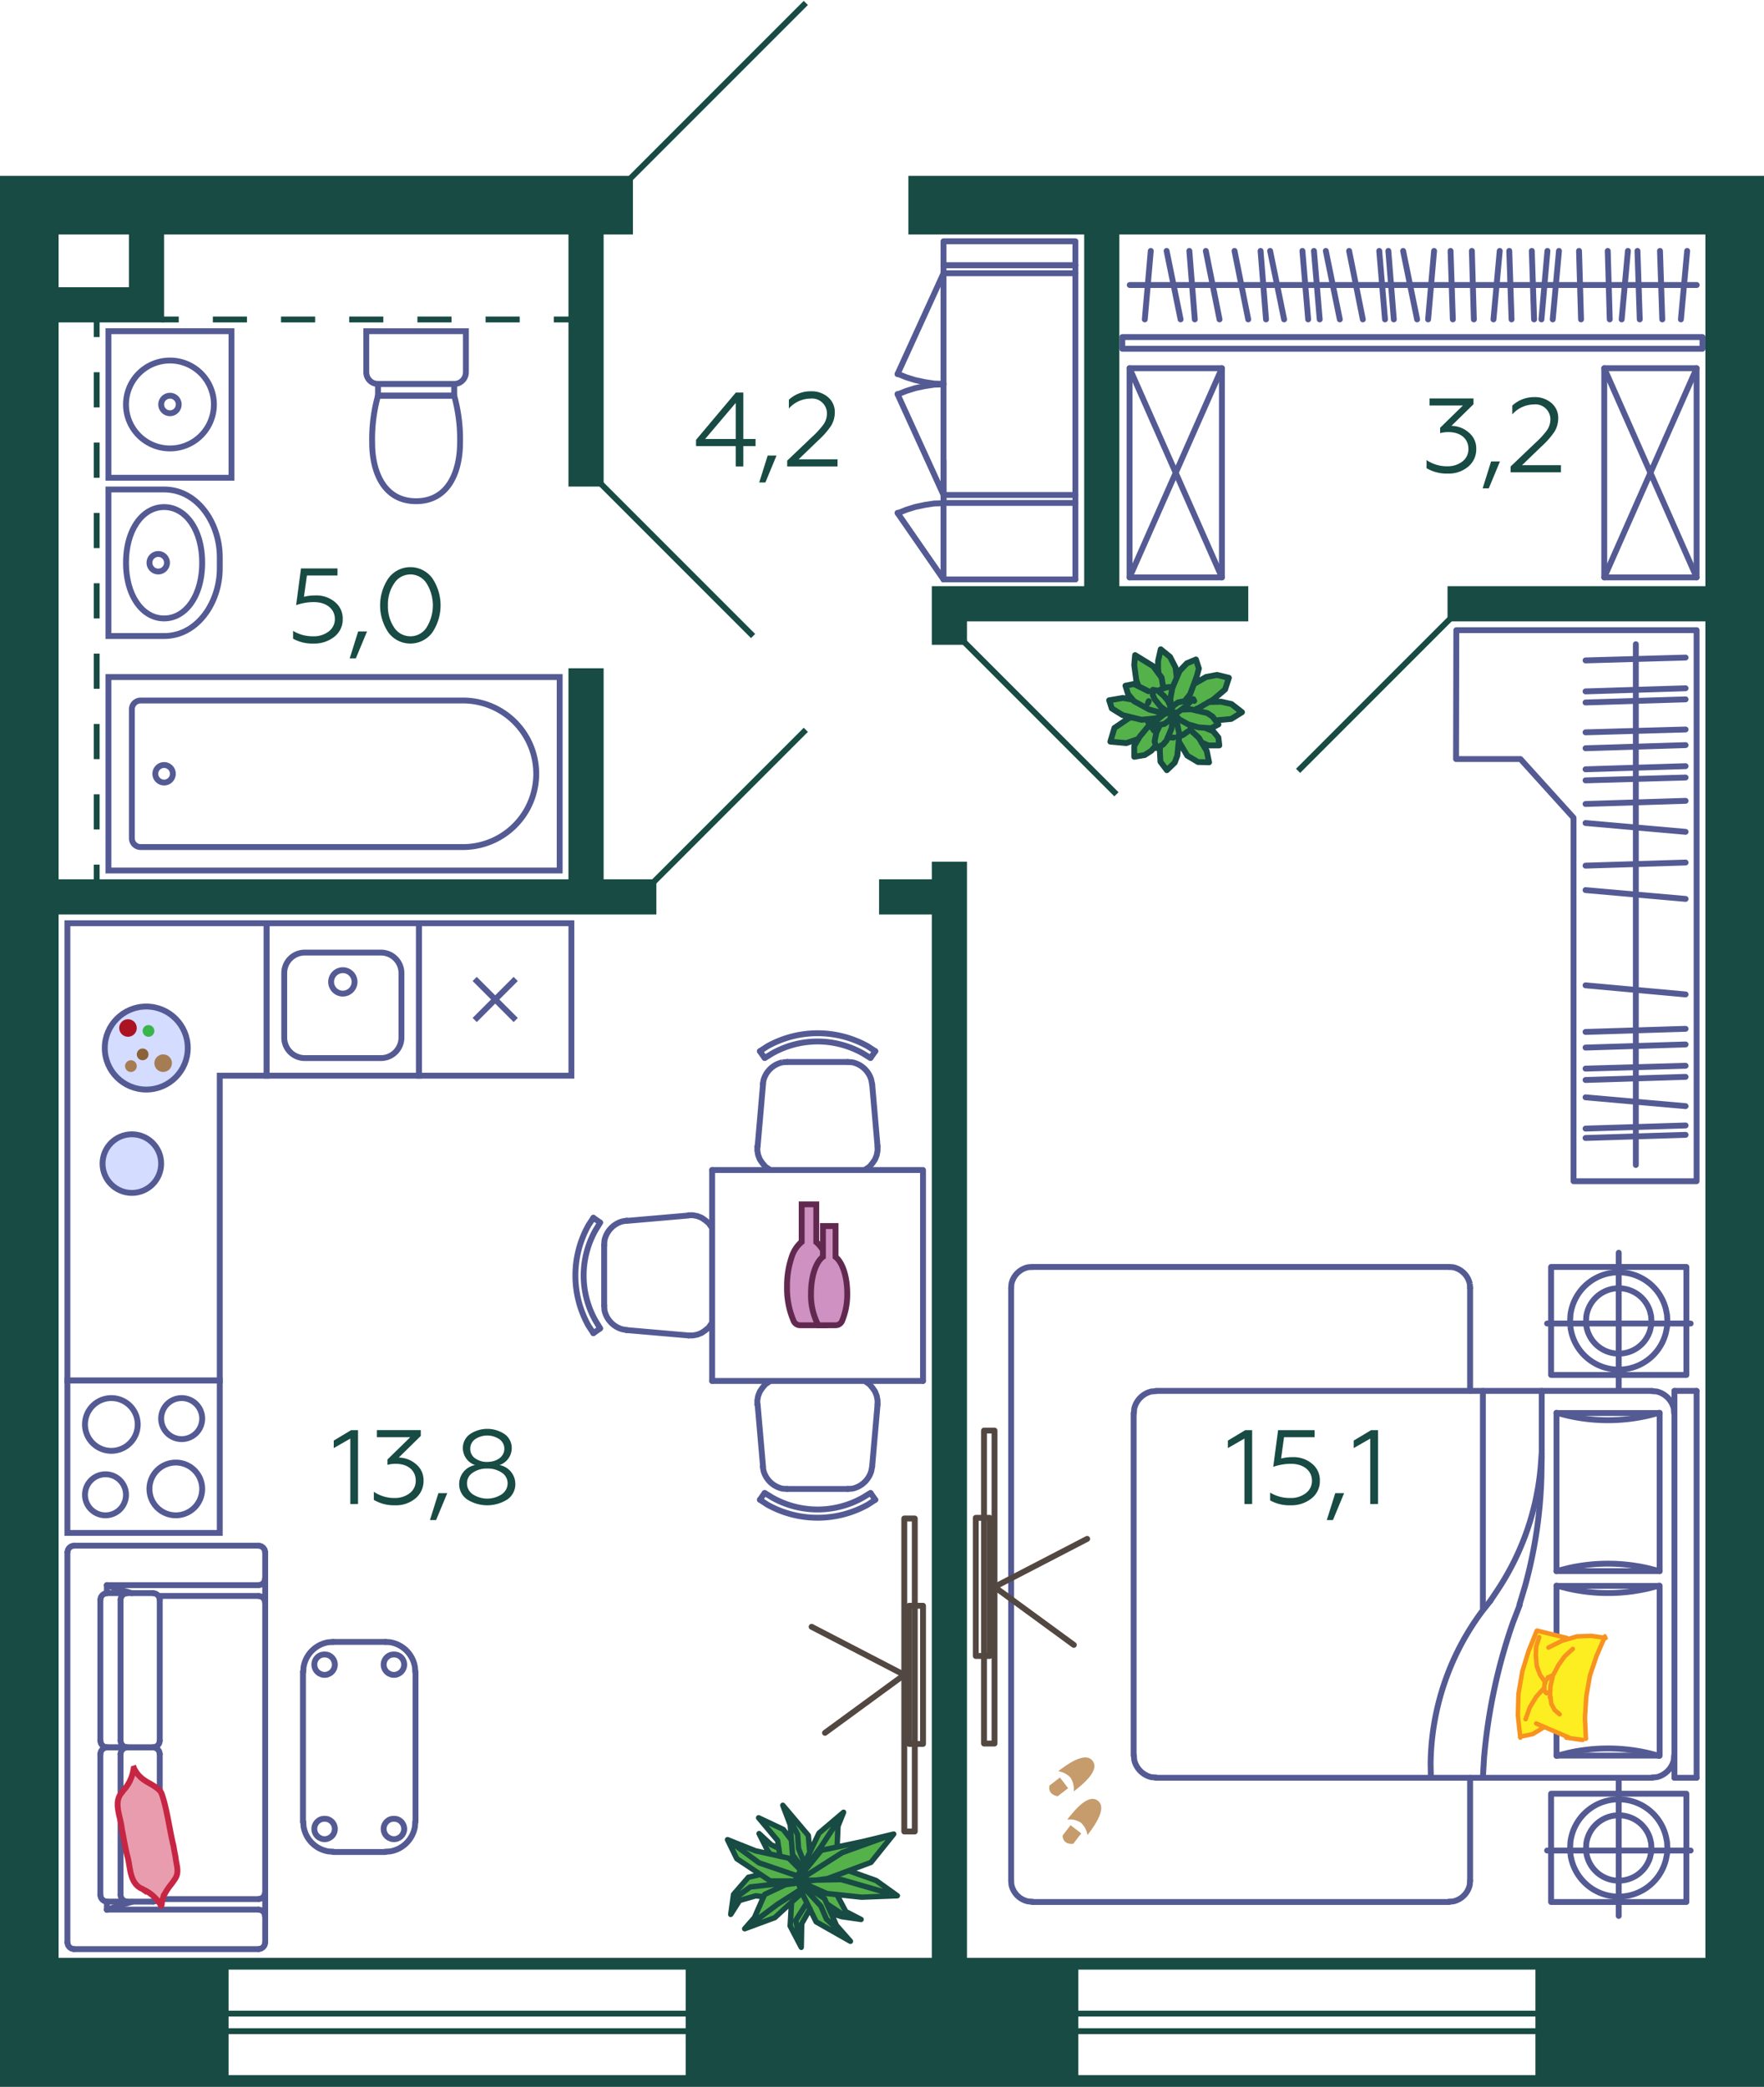 <svg xmlns="http://www.w3.org/2000/svg" width="301" height="356" viewBox="0 0 301 356">
  <title>6k_2fl_5</title>
  <g id="Слой_2" data-name="Слой 2">
    <g id="_6k_2fl_5" data-name="6k_2fl_5">
      <g id="m">
        <g>
          <path d="M102.412,208.566l-.776,1.261a15.745,15.745,0,0,0,0,15.518l.776,1.26" fill="none" stroke="#545a93" stroke-linecap="round" stroke-linejoin="bevel"/>
          <line x1="102.364" y1="208.518" x2="101.249" y2="207.742" fill="none" stroke="#545a93" stroke-linecap="round" stroke-linejoin="round"/>
          <path d="M106.922,208.227l-.776.145a4.3,4.3,0,0,0-3.006,3.249l-.049.776" fill="none" stroke="#545a93" stroke-linecap="round" stroke-linejoin="bevel"/>
          <line x1="103.091" y1="212.397" x2="103.091" y2="222.726" fill="none" stroke="#545a93" stroke-linecap="round" stroke-linejoin="round"/>
          <path d="M101.249,207.742,100.424,209a17.562,17.562,0,0,0,0,17.166l.825,1.261" fill="none" stroke="#545a93" stroke-linecap="round" stroke-linejoin="bevel"/>
          <line x1="102.364" y1="226.654" x2="101.249" y2="227.43" fill="none" stroke="#545a93" stroke-linecap="round" stroke-linejoin="round"/>
          <path d="M103.091,222.726l.049.776a4.3,4.3,0,0,0,3.006,3.249l.776.145" fill="none" stroke="#545a93" stroke-linecap="round" stroke-linejoin="bevel"/>
          <line x1="130.441" y1="254.731" x2="129.665" y2="255.846" fill="none" stroke="#545a93" stroke-linecap="round" stroke-linejoin="round"/>
          <path d="M130.15,250.173l.146.776a4.3,4.3,0,0,0,3.249,3.006l.776.049" fill="none" stroke="#545a93" stroke-linecap="round" stroke-linejoin="bevel"/>
          <line x1="148.577" y1="254.731" x2="149.353" y2="255.846" fill="none" stroke="#545a93" stroke-linecap="round" stroke-linejoin="round"/>
          <path d="M144.649,254l.776-.049a4.3,4.3,0,0,0,3.249-3.006l.146-.776" fill="none" stroke="#545a93" stroke-linecap="round" stroke-linejoin="bevel"/>
          <path d="M129.665,255.847l1.261.824a17.562,17.562,0,0,0,17.166,0l1.261-.824" fill="none" stroke="#545a93" stroke-linecap="round" stroke-linejoin="bevel"/>
          <path d="M130.49,254.683l1.26.776a15.745,15.745,0,0,0,15.518,0l1.261-.776" fill="none" stroke="#545a93" stroke-linecap="round" stroke-linejoin="bevel"/>
          <line x1="134.321" y1="254.004" x2="144.649" y2="254.004" fill="none" stroke="#545a93" stroke-linecap="round" stroke-linejoin="round"/>
          <polyline points="131.217 235.722 130.587 236.158 130.102 236.74 129.665 237.371 129.374 238.098 129.229 238.874 129.229 239.601" fill="none" stroke="#545a93" stroke-linecap="round" stroke-linejoin="bevel"/>
          <polyline points="149.741 239.602 149.741 238.874 149.596 238.098 149.305 237.371 148.868 236.74 148.383 236.159 147.753 235.722" fill="none" stroke="#545a93" stroke-linecap="round" stroke-linejoin="bevel"/>
          <line x1="157.5" y1="235.577" x2="121.518" y2="235.577" fill="none" stroke="#545a93" stroke-linecap="round" stroke-linejoin="round"/>
          <line x1="129.277" y1="239.602" x2="130.199" y2="250.173" fill="none" stroke="#545a93" stroke-linecap="round" stroke-linejoin="round"/>
          <line x1="148.82" y1="250.173" x2="149.741" y2="239.601" fill="none" stroke="#545a93" stroke-linecap="round" stroke-linejoin="round"/>
          <polyline points="121.373 209.294 120.937 208.663 120.355 208.178 119.724 207.742 118.997 207.451 118.221 207.305 117.494 207.305" fill="none" stroke="#545a93" stroke-linecap="round" stroke-linejoin="bevel"/>
          <polyline points="129.229 195.57 129.229 196.298 129.374 197.074 129.665 197.801 130.102 198.431 130.587 199.013 131.217 199.45" fill="none" stroke="#545a93" stroke-linecap="round" stroke-linejoin="bevel"/>
          <polyline points="147.753 199.45 148.383 199.013 148.868 198.431 149.305 197.801 149.596 197.074 149.741 196.298 149.741 195.57" fill="none" stroke="#545a93" stroke-linecap="round" stroke-linejoin="bevel"/>
          <polyline points="121.518 199.595 157.5 199.595 157.5 235.577" fill="none" stroke="#545a93" stroke-linecap="round" stroke-linejoin="round"/>
          <line x1="121.518" y1="235.577" x2="121.518" y2="199.595" fill="none" stroke="#545a93" stroke-linecap="round" stroke-linejoin="round"/>
          <polyline points="117.494 227.818 118.221 227.818 118.997 227.672 119.724 227.381 120.355 226.945 120.937 226.46 121.373 225.83" fill="none" stroke="#545a93" stroke-linecap="round" stroke-linejoin="bevel"/>
          <line x1="130.441" y1="180.441" x2="129.665" y2="179.325" fill="none" stroke="#545a93" stroke-linecap="round" stroke-linejoin="round"/>
          <path d="M134.321,181.168l-.776.048a4.3,4.3,0,0,0-3.249,3.007l-.146.776" fill="none" stroke="#545a93" stroke-linecap="round" stroke-linejoin="bevel"/>
          <line x1="148.577" y1="180.441" x2="149.353" y2="179.325" fill="none" stroke="#545a93" stroke-linecap="round" stroke-linejoin="round"/>
          <path d="M148.82,185l-.146-.776a4.3,4.3,0,0,0-3.249-3.007l-.776-.048" fill="none" stroke="#545a93" stroke-linecap="round" stroke-linejoin="bevel"/>
          <path d="M149.353,179.325l-1.261-.824a17.557,17.557,0,0,0-17.166,0l-1.261.824" fill="none" stroke="#545a93" stroke-linecap="round" stroke-linejoin="bevel"/>
          <path d="M148.529,180.489l-1.261-.776a15.745,15.745,0,0,0-15.518,0l-1.26.776" fill="none" stroke="#545a93" stroke-linecap="round" stroke-linejoin="bevel"/>
          <line x1="144.649" y1="181.168" x2="134.321" y2="181.168" fill="none" stroke="#545a93" stroke-linecap="round" stroke-linejoin="round"/>
          <line x1="149.741" y1="195.57" x2="148.82" y2="184.95" fill="none" stroke="#545a93" stroke-linecap="round" stroke-linejoin="round"/>
          <line x1="130.199" y1="184.95" x2="129.277" y2="195.57" fill="none" stroke="#545a93" stroke-linecap="round" stroke-linejoin="round"/>
          <line x1="117.494" y1="207.354" x2="106.874" y2="208.275" fill="none" stroke="#545a93" stroke-linecap="round" stroke-linejoin="round"/>
          <line x1="106.874" y1="226.896" x2="117.494" y2="227.818" fill="none" stroke="#545a93" stroke-linecap="round" stroke-linejoin="round"/>
        </g>
        <g>
          <path d="M259.289,273.691l.921-3.055a78.427,78.427,0,0,0,2.813-18.864l.048-3.2" fill="none" stroke="#545a93" stroke-linecap="round" stroke-linejoin="bevel"/>
          <path d="M259.338,273.739l-1.213,3.152a94.7,94.7,0,0,0-4.9,23.034l-.194,3.346" fill="none" stroke="#545a93" stroke-linecap="round" stroke-linejoin="bevel"/>
          <line x1="289.5" y1="303.271" x2="289.5" y2="237.273" fill="none" stroke="#545a93" stroke-linecap="round" stroke-linejoin="round"/>
          <line x1="281.935" y1="237.273" x2="197.218" y2="237.273" fill="none" stroke="#545a93" stroke-linecap="round" stroke-linejoin="round"/>
          <line x1="193.436" y1="241.055" x2="193.436" y2="299.489" fill="none" stroke="#545a93" stroke-linecap="round" stroke-linejoin="round"/>
          <line x1="197.219" y1="303.271" x2="281.935" y2="303.271" fill="none" stroke="#545a93" stroke-linecap="round" stroke-linejoin="round"/>
          <line x1="285.718" y1="303.271" x2="285.718" y2="237.273" fill="none" stroke="#545a93" stroke-linecap="round" stroke-linejoin="round"/>
          <rect x="265.593" y="270.539" width="17.603" height="28.95" fill="none" stroke="#545a93" stroke-linecap="round" stroke-linejoin="round"/>
          <line x1="283.196" y1="241.055" x2="283.196" y2="268.017" fill="none" stroke="#545a93" stroke-linecap="round" stroke-linejoin="round"/>
          <line x1="265.593" y1="241.055" x2="283.196" y2="241.055" fill="none" stroke="#545a93" stroke-linecap="round" stroke-linejoin="round"/>
          <line x1="265.593" y1="268.017" x2="265.593" y2="241.055" fill="none" stroke="#545a93" stroke-linecap="round" stroke-linejoin="round"/>
          <line x1="283.196" y1="268.017" x2="265.593" y2="268.017" fill="none" stroke="#545a93" stroke-linecap="round" stroke-linejoin="round"/>
          <line x1="253.034" y1="274.37" x2="253.034" y2="237.273" fill="none" stroke="#545a93" stroke-linecap="round" stroke-linejoin="round"/>
          <path d="M254.294,273.109l-1.454,1.842a44.429,44.429,0,0,0-8.729,25.992l.048,2.328" fill="none" stroke="#545a93" stroke-linecap="round" stroke-linejoin="bevel"/>
          <path d="M254.294,273.109l1.358-2.037a45.177,45.177,0,0,0,7.226-20.658l.193-2.473" fill="none" stroke="#545a93" stroke-linecap="round" stroke-linejoin="bevel"/>
          <line x1="263.071" y1="248.572" x2="263.071" y2="237.273" fill="none" stroke="#545a93" stroke-linecap="round" stroke-linejoin="round"/>
          <path d="M283.147,299.537l-1.891-.485a30.613,30.613,0,0,0-13.772,0l-1.891.485" fill="none" stroke="#545a93" stroke-linecap="round" stroke-linejoin="bevel"/>
          <path d="M265.593,270.49l1.891.485a30.585,30.585,0,0,0,13.772,0l1.891-.485" fill="none" stroke="#545a93" stroke-linecap="round" stroke-linejoin="bevel"/>
          <path d="M265.593,241.007l1.891.485a30.613,30.613,0,0,0,13.772,0l1.891-.485" fill="none" stroke="#545a93" stroke-linecap="round" stroke-linejoin="bevel"/>
          <path d="M283.147,268.017l-1.891-.485a30.613,30.613,0,0,0-13.772,0l-1.891.485" fill="none" stroke="#545a93" stroke-linecap="round" stroke-linejoin="bevel"/>
          <path d="M193.485,299.489l.048.727a3.945,3.945,0,0,0,2.958,2.958l.728.049" fill="none" stroke="#545a93" stroke-linecap="round" stroke-linejoin="bevel"/>
          <path d="M197.219,237.321l-.728.049a3.945,3.945,0,0,0-2.958,2.958l-.048.727" fill="none" stroke="#545a93" stroke-linecap="round" stroke-linejoin="bevel"/>
          <path d="M285.669,241.055l-.048-.727a3.947,3.947,0,0,0-2.959-2.958l-.727-.049" fill="none" stroke="#545a93" stroke-linecap="round" stroke-linejoin="bevel"/>
          <path d="M281.935,303.223l.727-.049a3.947,3.947,0,0,0,2.959-2.958l.048-.727" fill="none" stroke="#545a93" stroke-linecap="round" stroke-linejoin="bevel"/>
          <line x1="285.718" y1="237.273" x2="289.5" y2="237.273" fill="none" stroke="#545a93" stroke-linecap="round" stroke-linejoin="round"/>
          <line x1="285.718" y1="303.271" x2="289.5" y2="303.271" fill="none" stroke="#545a93" stroke-linecap="round" stroke-linejoin="round"/>
          <rect x="264.672" y="216.13" width="23.083" height="18.427" fill="none" stroke="#545a93" stroke-linecap="round" stroke-linejoin="round"/>
          <line x1="276.213" y1="236.933" x2="276.213" y2="213.705" fill="none" stroke="#545a93" stroke-linecap="round" stroke-linejoin="round"/>
          <path d="M284.505,225.344l-.048-1.019-.194-.97a8.3,8.3,0,0,0-16.294.97l-.048,1.019.048,1.018a8.3,8.3,0,0,0,16.294.97l.194-.97Z" fill="none" stroke="#545a93" stroke-linecap="round" stroke-linejoin="bevel"/>
          <path d="M281.79,225.344l-.049-.825-.194-.824a5.589,5.589,0,0,0-10.862.824l-.049.825.049.824a5.589,5.589,0,0,0,10.862.824l.194-.824Z" fill="none" stroke="#545a93" stroke-linecap="round" stroke-linejoin="bevel"/>
          <line x1="263.993" y1="225.78" x2="288.482" y2="225.78" fill="none" stroke="#545a93" stroke-linecap="round" stroke-linejoin="round"/>
          <rect x="264.672" y="305.987" width="23.083" height="18.476" fill="none" stroke="#545a93" stroke-linecap="round" stroke-linejoin="round"/>
          <line x1="276.213" y1="326.839" x2="276.213" y2="303.611" fill="none" stroke="#545a93" stroke-linecap="round" stroke-linejoin="round"/>
          <path d="M284.505,315.249l-.048-1.018-.194-.97a8.3,8.3,0,0,0-16.294.97l-.048,1.018.048,1.018a8.3,8.3,0,0,0,16.294.97l.194-.97Z" fill="none" stroke="#545a93" stroke-linecap="round" stroke-linejoin="bevel"/>
          <path d="M281.79,315.249l-.049-.825-.194-.824a5.589,5.589,0,0,0-10.862.824l-.049.825.049.824a5.589,5.589,0,0,0,10.862.825l.194-.825Z" fill="none" stroke="#545a93" stroke-linecap="round" stroke-linejoin="bevel"/>
          <line x1="263.993" y1="315.685" x2="288.482" y2="315.685" fill="none" stroke="#545a93" stroke-linecap="round" stroke-linejoin="round"/>
          <line x1="250.851" y1="303.271" x2="250.851" y2="320.825" fill="none" stroke="#545a93" stroke-linecap="round" stroke-linejoin="round"/>
          <path d="M247.263,324.414l.679-.049A3.688,3.688,0,0,0,250.8,321.5l.048-.679" fill="none" stroke="#545a93" stroke-linecap="round" stroke-linejoin="bevel"/>
          <line x1="247.263" y1="324.462" x2="176.124" y2="324.462" fill="none" stroke="#545a93" stroke-linecap="round" stroke-linejoin="round"/>
          <path d="M172.536,320.825l.048.679a3.688,3.688,0,0,0,2.861,2.861l.679.049" fill="none" stroke="#545a93" stroke-linecap="round" stroke-linejoin="bevel"/>
          <line x1="172.536" y1="320.825" x2="172.536" y2="219.718" fill="none" stroke="#545a93" stroke-linecap="round" stroke-linejoin="round"/>
          <path d="M176.124,216.13l-.679.048a3.69,3.69,0,0,0-2.861,2.862l-.048.678" fill="none" stroke="#545a93" stroke-linecap="round" stroke-linejoin="bevel"/>
          <line x1="176.124" y1="216.13" x2="247.263" y2="216.13" fill="none" stroke="#545a93" stroke-linecap="round" stroke-linejoin="round"/>
          <path d="M250.851,219.718l-.048-.679a3.69,3.69,0,0,0-2.861-2.861l-.679-.048" fill="none" stroke="#545a93" stroke-linecap="round" stroke-linejoin="bevel"/>
          <line x1="250.851" y1="219.718" x2="250.851" y2="237.273" fill="none" stroke="#545a93" stroke-linecap="round" stroke-linejoin="round"/>
        </g>
        <g>
          <rect x="273.74" y="62.815" width="15.76" height="35.685" fill="none" stroke="#545a93" stroke-linecap="round" stroke-linejoin="round"/>
          <line x1="289.5" y1="62.815" x2="273.74" y2="98.5" fill="none" stroke="#545a93" stroke-linecap="round" stroke-linejoin="round"/>
          <line x1="289.5" y1="98.5" x2="273.74" y2="62.815" fill="none" stroke="#545a93" stroke-linecap="round" stroke-linejoin="round"/>
        </g>
        <g>
          <rect x="192.74" y="62.815" width="15.76" height="35.685" fill="none" stroke="#545a93" stroke-linecap="round" stroke-linejoin="round"/>
          <line x1="208.5" y1="62.815" x2="192.74" y2="98.5" fill="none" stroke="#545a93" stroke-linecap="round" stroke-linejoin="round"/>
          <line x1="208.5" y1="98.5" x2="192.74" y2="62.815" fill="none" stroke="#545a93" stroke-linecap="round" stroke-linejoin="round"/>
        </g>
        <g>
          <line x1="160.999" y1="98.841" x2="153.144" y2="87.494" fill="none" stroke="#545a93" stroke-linecap="round" stroke-linejoin="round"/>
          <line x1="160.999" y1="78.571" x2="160.999" y2="98.841" fill="none" stroke="#545a93" stroke-linecap="round" stroke-linejoin="round"/>
          <line x1="183.5" y1="98.841" x2="160.999" y2="98.841" fill="none" stroke="#545a93" stroke-linecap="round" stroke-linejoin="round"/>
          <line x1="183.5" y1="98.841" x2="183.5" y2="45.257" fill="none" stroke="#545a93" stroke-linecap="round" stroke-linejoin="round"/>
          <line x1="160.999" y1="46.615" x2="153.144" y2="63.83" fill="none" stroke="#545a93" stroke-linecap="round" stroke-linejoin="round"/>
          <line x1="160.999" y1="45.257" x2="160.999" y2="85.797" fill="none" stroke="#545a93" stroke-linecap="round" stroke-linejoin="round"/>
          <line x1="160.999" y1="84.439" x2="153.144" y2="67.224" fill="none" stroke="#545a93" stroke-linecap="round" stroke-linejoin="round"/>
          <polyline points="160.999 85.845 159.399 85.894 157.799 86.136 156.199 86.476 154.647 86.961 153.192 87.542" fill="none" stroke="#545a93" stroke-linecap="round" stroke-linejoin="bevel"/>
          <line x1="183.5" y1="85.797" x2="160.999" y2="85.797" fill="none" stroke="#545a93" stroke-linecap="round" stroke-linejoin="round"/>
          <line x1="183.5" y1="84.439" x2="160.999" y2="84.439" fill="none" stroke="#545a93" stroke-linecap="round" stroke-linejoin="round"/>
          <polyline points="160.999 65.575 159.399 65.624 157.799 65.866 156.199 66.206 154.647 66.691 153.192 67.273" fill="none" stroke="#545a93" stroke-linecap="round" stroke-linejoin="bevel"/>
          <polyline points="153.192 63.781 154.647 64.363 156.199 64.848 157.799 65.187 159.399 65.43 160.999 65.478" fill="none" stroke="#545a93" stroke-linecap="round" stroke-linejoin="bevel"/>
          <line x1="183.5" y1="45.257" x2="160.999" y2="45.257" fill="none" stroke="#545a93" stroke-linecap="round" stroke-linejoin="round"/>
          <line x1="183.5" y1="46.615" x2="160.999" y2="46.615" fill="none" stroke="#545a93" stroke-linecap="round" stroke-linejoin="round"/>
          <rect x="160.999" y="41.159" width="22.501" height="4.098" fill="none" stroke="#545a93" stroke-linecap="round" stroke-linejoin="round"/>
        </g>
        <g>
          <rect x="191.5" y="57.5" width="99" height="2" fill="none" stroke="#545a93" stroke-linecap="round" stroke-linejoin="round"/>
          <line x1="192.771" y1="48.621" x2="289.521" y2="48.621" fill="none" stroke="#545a93" stroke-linecap="round" stroke-linejoin="round"/>
          <line x1="235.348" y1="42.802" x2="236.33" y2="54.488" fill="none" stroke="#545a93" stroke-linecap="round" stroke-linejoin="round"/>
          <line x1="236.9" y1="42.802" x2="237.833" y2="54.488" fill="none" stroke="#545a93" stroke-linecap="round" stroke-linejoin="round"/>
          <line x1="230.208" y1="42.802" x2="232.547" y2="54.488" fill="none" stroke="#545a93" stroke-linecap="round" stroke-linejoin="round"/>
          <line x1="239.421" y1="42.802" x2="241.809" y2="54.488" fill="none" stroke="#545a93" stroke-linecap="round" stroke-linejoin="round"/>
          <line x1="202.943" y1="42.802" x2="203.876" y2="54.488" fill="none" stroke="#545a93" stroke-linecap="round" stroke-linejoin="round"/>
          <line x1="215.096" y1="42.802" x2="216.03" y2="54.488" fill="none" stroke="#545a93" stroke-linecap="round" stroke-linejoin="round"/>
          <line x1="205.756" y1="42.802" x2="208.095" y2="54.488" fill="none" stroke="#545a93" stroke-linecap="round" stroke-linejoin="round"/>
          <line x1="210.653" y1="42.802" x2="212.993" y2="54.488" fill="none" stroke="#545a93" stroke-linecap="round" stroke-linejoin="round"/>
          <line x1="226.231" y1="42.802" x2="228.619" y2="54.488" fill="none" stroke="#545a93" stroke-linecap="round" stroke-linejoin="round"/>
          <line x1="216.727" y1="42.802" x2="219.115" y2="54.488" fill="none" stroke="#545a93" stroke-linecap="round" stroke-linejoin="round"/>
          <line x1="222.237" y1="42.802" x2="223.218" y2="54.488" fill="none" stroke="#545a93" stroke-linecap="round" stroke-linejoin="round"/>
          <line x1="224.206" y1="42.802" x2="225.188" y2="54.488" fill="none" stroke="#545a93" stroke-linecap="round" stroke-linejoin="round"/>
          <line x1="196.36" y1="42.802" x2="195.341" y2="54.488" fill="none" stroke="#545a93" stroke-linecap="round" stroke-linejoin="round"/>
          <line x1="199.064" y1="42.802" x2="201.451" y2="54.488" fill="none" stroke="#545a93" stroke-linecap="round" stroke-linejoin="round"/>
          <line x1="244.703" y1="42.802" x2="243.685" y2="54.488" fill="none" stroke="#545a93" stroke-linecap="round" stroke-linejoin="round"/>
          <line x1="255.905" y1="42.802" x2="254.838" y2="54.488" fill="none" stroke="#545a93" stroke-linecap="round" stroke-linejoin="round"/>
          <line x1="247.515" y1="42.802" x2="247.903" y2="54.488" fill="none" stroke="#545a93" stroke-linecap="round" stroke-linejoin="round"/>
          <line x1="251.152" y1="42.802" x2="251.492" y2="54.488" fill="none" stroke="#545a93" stroke-linecap="round" stroke-linejoin="round"/>
          <line x1="261.378" y1="42.802" x2="261.766" y2="54.488" fill="none" stroke="#545a93" stroke-linecap="round" stroke-linejoin="round"/>
          <line x1="257.535" y1="42.802" x2="257.923" y2="54.488" fill="none" stroke="#545a93" stroke-linecap="round" stroke-linejoin="round"/>
          <line x1="264.045" y1="42.802" x2="263.026" y2="54.488" fill="none" stroke="#545a93" stroke-linecap="round" stroke-linejoin="round"/>
          <line x1="266.015" y1="42.802" x2="264.948" y2="54.488" fill="none" stroke="#545a93" stroke-linecap="round" stroke-linejoin="round"/>
          <line x1="277.78" y1="42.802" x2="276.713" y2="54.488" fill="none" stroke="#545a93" stroke-linecap="round" stroke-linejoin="round"/>
          <line x1="269.439" y1="42.802" x2="269.779" y2="54.488" fill="none" stroke="#545a93" stroke-linecap="round" stroke-linejoin="round"/>
          <line x1="274.337" y1="42.802" x2="274.677" y2="54.488" fill="none" stroke="#545a93" stroke-linecap="round" stroke-linejoin="round"/>
          <line x1="283.253" y1="42.802" x2="283.641" y2="54.488" fill="none" stroke="#545a93" stroke-linecap="round" stroke-linejoin="round"/>
          <line x1="279.41" y1="42.802" x2="279.798" y2="54.488" fill="none" stroke="#545a93" stroke-linecap="round" stroke-linejoin="round"/>
          <line x1="287.89" y1="42.802" x2="286.823" y2="54.488" fill="none" stroke="#545a93" stroke-linecap="round" stroke-linejoin="round"/>
        </g>
        <g>
          <line x1="279.131" y1="109.897" x2="279.131" y2="198.735" fill="none" stroke="#545a93" stroke-linecap="round" stroke-linejoin="round"/>
          <line x1="287.618" y1="141.902" x2="270.548" y2="140.399" fill="none" stroke="#545a93" stroke-linecap="round" stroke-linejoin="round"/>
          <line x1="287.618" y1="153.347" x2="270.548" y2="151.843" fill="none" stroke="#545a93" stroke-linecap="round" stroke-linejoin="round"/>
          <line x1="287.618" y1="169.64" x2="270.548" y2="168.088" fill="none" stroke="#545a93" stroke-linecap="round" stroke-linejoin="round"/>
          <line x1="287.618" y1="136.617" x2="270.548" y2="137.15" fill="none" stroke="#545a93" stroke-linecap="round" stroke-linejoin="round"/>
          <line x1="287.618" y1="112.176" x2="270.548" y2="112.661" fill="none" stroke="#545a93" stroke-linecap="round" stroke-linejoin="round"/>
          <line x1="287.618" y1="178.175" x2="270.548" y2="178.708" fill="none" stroke="#545a93" stroke-linecap="round" stroke-linejoin="round"/>
          <line x1="287.618" y1="147.14" x2="270.548" y2="147.673" fill="none" stroke="#545a93" stroke-linecap="round" stroke-linejoin="round"/>
          <line x1="287.618" y1="117.414" x2="270.548" y2="117.947" fill="none" stroke="#545a93" stroke-linecap="round" stroke-linejoin="round"/>
          <line x1="287.618" y1="119.305" x2="270.548" y2="119.838" fill="none" stroke="#545a93" stroke-linecap="round" stroke-linejoin="round"/>
          <line x1="287.618" y1="175.508" x2="270.548" y2="176.041" fill="none" stroke="#545a93" stroke-linecap="round" stroke-linejoin="round"/>
          <line x1="287.618" y1="188.698" x2="270.548" y2="187.194" fill="none" stroke="#545a93" stroke-linecap="round" stroke-linejoin="round"/>
          <line x1="287.618" y1="181.812" x2="270.548" y2="182.297" fill="none" stroke="#545a93" stroke-linecap="round" stroke-linejoin="round"/>
          <line x1="287.618" y1="183.703" x2="270.548" y2="184.236" fill="none" stroke="#545a93" stroke-linecap="round" stroke-linejoin="round"/>
          <line x1="287.618" y1="191.995" x2="270.548" y2="192.528" fill="none" stroke="#545a93" stroke-linecap="round" stroke-linejoin="round"/>
          <line x1="287.618" y1="193.595" x2="270.548" y2="194.129" fill="none" stroke="#545a93" stroke-linecap="round" stroke-linejoin="round"/>
          <line x1="287.618" y1="127.112" x2="270.548" y2="127.645" fill="none" stroke="#545a93" stroke-linecap="round" stroke-linejoin="round"/>
          <line x1="287.618" y1="124.445" x2="270.548" y2="124.93" fill="none" stroke="#545a93" stroke-linecap="round" stroke-linejoin="round"/>
          <line x1="287.618" y1="130.7" x2="270.548" y2="131.234" fill="none" stroke="#545a93" stroke-linecap="round" stroke-linejoin="round"/>
          <line x1="287.618" y1="132.64" x2="270.548" y2="133.125" fill="none" stroke="#545a93" stroke-linecap="round" stroke-linejoin="round"/>
          <polygon points="248.5 107.5 248.453 129.488 259.443 129.488 268.5 139.5 268.5 201.5 289.5 201.5 289.5 107.5 248.5 107.5" fill="none" stroke="#545a93" stroke-linecap="round" stroke-linejoin="round"/>
        </g>
        <polygon points="11.5 157.5 11.5 235.5 37.5 235.5 37.5 183.5 45.5 183.5 45.5 157.5 11.5 157.5" fill="none" stroke="#545a93" stroke-linecap="round" stroke-miterlimit="10"/>
        <g>
          <polyline points="140.77 295.605 154.3 285.713 138.491 277.518" fill="none" stroke="#534741" stroke-linecap="round" stroke-linejoin="round"/>
          <rect x="155.124" y="273.929" width="2.376" height="23.567" fill="none" stroke="#534741" stroke-linecap="round" stroke-linejoin="round"/>
          <rect x="154.3" y="259.042" width="1.794" height="53.39" fill="none" stroke="#534741" stroke-linecap="round" stroke-linejoin="round"/>
        </g>
        <g>
          <polyline points="183.23 280.605 169.7 270.713 185.509 262.518" fill="none" stroke="#534741" stroke-linecap="round" stroke-linejoin="round"/>
          <rect x="166.5" y="258.929" width="2.376" height="23.567" fill="none" stroke="#534741" stroke-linecap="round" stroke-linejoin="round"/>
          <rect x="167.906" y="244.042" width="1.794" height="53.39" fill="none" stroke="#534741" stroke-linecap="round" stroke-linejoin="round"/>
        </g>
        <g>
          <line x1="44.135" y1="272.258" x2="27.066" y2="272.258" fill="none" stroke="#545a93" stroke-linecap="round" stroke-linejoin="round"/>
          <line x1="18.24" y1="270.415" x2="44.135" y2="270.415" fill="none" stroke="#545a93" stroke-linecap="round" stroke-linejoin="round"/>
          <line x1="12.615" y1="263.675" x2="44.135" y2="263.675" fill="none" stroke="#545a93" stroke-linecap="round" stroke-linejoin="round"/>
          <line x1="18.24" y1="325.76" x2="44.135" y2="325.76" fill="none" stroke="#545a93" stroke-linecap="round" stroke-linejoin="round"/>
          <line x1="12.615" y1="332.5" x2="44.135" y2="332.5" fill="none" stroke="#545a93" stroke-linecap="round" stroke-linejoin="round"/>
          <line x1="44.135" y1="323.965" x2="27.066" y2="323.965" fill="none" stroke="#545a93" stroke-linecap="round" stroke-linejoin="round"/>
          <line x1="45.251" y1="326.875" x2="45.251" y2="269.3" fill="none" stroke="#545a93" stroke-linecap="round" stroke-linejoin="round"/>
          <polyline points="45.251 326.875 45.154 326.438 44.911 326.099 44.572 325.857 44.136 325.76" fill="none" stroke="#545a93" stroke-linecap="round" stroke-linejoin="bevel"/>
          <polyline points="44.136 332.5 44.572 332.403 44.911 332.161 45.154 331.821 45.251 331.385" fill="none" stroke="#545a93" stroke-linecap="round" stroke-linejoin="bevel"/>
          <line x1="45.251" y1="331.385" x2="45.251" y2="326.875" fill="none" stroke="#545a93" stroke-linecap="round" stroke-linejoin="round"/>
          <polyline points="44.136 323.965 44.572 323.868 44.911 323.626 45.154 323.286 45.251 322.85" fill="none" stroke="#545a93" stroke-linecap="round" stroke-linejoin="bevel"/>
          <polyline points="45.251 264.79 45.154 264.354 44.911 264.014 44.572 263.772 44.136 263.675" fill="none" stroke="#545a93" stroke-linecap="round" stroke-linejoin="bevel"/>
          <polyline points="45.251 273.373 45.154 272.937 44.911 272.597 44.572 272.355 44.136 272.258" fill="none" stroke="#545a93" stroke-linecap="round" stroke-linejoin="bevel"/>
          <polyline points="44.136 270.415 44.572 270.318 44.911 270.076 45.154 269.736 45.251 269.3" fill="none" stroke="#545a93" stroke-linecap="round" stroke-linejoin="bevel"/>
          <line x1="45.251" y1="269.3" x2="45.251" y2="264.79" fill="none" stroke="#545a93" stroke-linecap="round" stroke-linejoin="round"/>
          <line x1="11.5" y1="331.385" x2="11.5" y2="264.79" fill="none" stroke="#545a93" stroke-linecap="round" stroke-linejoin="round"/>
          <polyline points="11.5 331.385 11.597 331.821 11.839 332.161 12.179 332.403 12.615 332.5" fill="none" stroke="#545a93" stroke-linecap="round" stroke-linejoin="bevel"/>
          <line x1="18.24" y1="325.76" x2="18.24" y2="324.402" fill="none" stroke="#545a93" stroke-linecap="round" stroke-linejoin="round"/>
          <polyline points="22.508 324.45 20.374 325.032 18.24 325.808" fill="none" stroke="#545a93" stroke-linecap="round" stroke-linejoin="bevel"/>
          <polyline points="12.615 263.675 12.179 263.772 11.839 264.014 11.597 264.354 11.5 264.79" fill="none" stroke="#545a93" stroke-linecap="round" stroke-linejoin="bevel"/>
          <line x1="18.24" y1="271.773" x2="18.24" y2="270.415" fill="none" stroke="#545a93" stroke-linecap="round" stroke-linejoin="round"/>
          <polyline points="18.24 270.415 20.374 271.191 22.508 271.773" fill="none" stroke="#545a93" stroke-linecap="round" stroke-linejoin="bevel"/>
          <polyline points="26.145 324.402 26.581 324.305 26.921 324.062 27.163 323.723 27.26 323.286" fill="none" stroke="#545a93" stroke-linecap="round" stroke-linejoin="bevel"/>
          <line x1="26.145" y1="324.402" x2="18.24" y2="324.402" fill="none" stroke="#545a93" stroke-linecap="round" stroke-linejoin="round"/>
          <polyline points="17.125 323.286 17.222 323.723 17.464 324.062 17.804 324.305 18.24 324.402" fill="none" stroke="#545a93" stroke-linecap="round" stroke-linejoin="bevel"/>
          <line x1="17.125" y1="323.286" x2="17.125" y2="299.203" fill="none" stroke="#545a93" stroke-linecap="round" stroke-linejoin="round"/>
          <polyline points="18.24 298.087 17.804 298.184 17.464 298.427 17.222 298.766 17.125 299.203" fill="none" stroke="#545a93" stroke-linecap="round" stroke-linejoin="bevel"/>
          <line x1="18.24" y1="298.087" x2="26.145" y2="298.087" fill="none" stroke="#545a93" stroke-linecap="round" stroke-linejoin="round"/>
          <polyline points="27.26 299.203 27.163 298.766 26.921 298.427 26.581 298.184 26.145 298.087" fill="none" stroke="#545a93" stroke-linecap="round" stroke-linejoin="bevel"/>
          <line x1="27.26" y1="299.203" x2="27.26" y2="323.286" fill="none" stroke="#545a93" stroke-linecap="round" stroke-linejoin="round"/>
          <polyline points="27.26 272.888 27.163 272.452 26.921 272.112 26.581 271.87 26.145 271.773" fill="none" stroke="#545a93" stroke-linecap="round" stroke-linejoin="bevel"/>
          <line x1="26.145" y1="271.773" x2="18.24" y2="271.773" fill="none" stroke="#545a93" stroke-linecap="round" stroke-linejoin="round"/>
          <polyline points="18.24 271.773 17.804 271.87 17.464 272.112 17.222 272.452 17.125 272.888" fill="none" stroke="#545a93" stroke-linecap="round" stroke-linejoin="bevel"/>
          <line x1="17.125" y1="272.888" x2="17.125" y2="296.972" fill="none" stroke="#545a93" stroke-linecap="round" stroke-linejoin="round"/>
          <polyline points="17.125 296.972 17.222 297.408 17.464 297.748 17.804 297.99 18.24 298.087" fill="none" stroke="#545a93" stroke-linecap="round" stroke-linejoin="bevel"/>
          <line x1="18.24" y1="298.087" x2="26.145" y2="298.087" fill="none" stroke="#545a93" stroke-linecap="round" stroke-linejoin="round"/>
          <polyline points="26.145 298.087 26.581 297.99 26.921 297.748 27.163 297.408 27.26 296.972" fill="none" stroke="#545a93" stroke-linecap="round" stroke-linejoin="bevel"/>
          <line x1="27.26" y1="296.972" x2="27.26" y2="272.888" fill="none" stroke="#545a93" stroke-linecap="round" stroke-linejoin="round"/>
          <polyline points="21.683 271.773 21.247 271.87 20.907 272.112 20.665 272.452 20.568 272.888" fill="none" stroke="#545a93" stroke-linecap="round" stroke-linejoin="bevel"/>
          <line x1="20.568" y1="272.888" x2="20.568" y2="296.972" fill="none" stroke="#545a93" stroke-linecap="round" stroke-linejoin="round"/>
          <polyline points="20.568 296.972 20.665 297.408 20.907 297.748 21.247 297.99 21.683 298.087" fill="none" stroke="#545a93" stroke-linecap="round" stroke-linejoin="bevel"/>
          <polyline points="20.568 323.286 20.665 323.723 20.907 324.062 21.247 324.305 21.683 324.402" fill="none" stroke="#545a93" stroke-linecap="round" stroke-linejoin="bevel"/>
          <line x1="20.568" y1="323.286" x2="20.568" y2="299.203" fill="none" stroke="#545a93" stroke-linecap="round" stroke-linejoin="round"/>
          <polyline points="21.683 298.087 21.247 298.184 20.907 298.427 20.665 298.766 20.568 299.203" fill="none" stroke="#545a93" stroke-linecap="round" stroke-linejoin="bevel"/>
          <path d="M51.749,310.793l.048.776a5.139,5.139,0,0,0,4.268,4.267l.775.048" fill="none" stroke="#545a93" stroke-linecap="round" stroke-linejoin="bevel"/>
          <path d="M56.841,280.1l-.776.048a5.139,5.139,0,0,0-4.268,4.268l-.048.776" fill="none" stroke="#545a93" stroke-linecap="round" stroke-linejoin="bevel"/>
          <path d="M70.855,285.189l-.049-.776a5.139,5.139,0,0,0-4.267-4.268l-.776-.048" fill="none" stroke="#545a93" stroke-linecap="round" stroke-linejoin="bevel"/>
          <line x1="65.763" y1="280.097" x2="56.841" y2="280.097" fill="none" stroke="#545a93" stroke-linecap="round" stroke-linejoin="round"/>
          <line x1="70.903" y1="285.189" x2="70.903" y2="310.793" fill="none" stroke="#545a93" stroke-linecap="round" stroke-linejoin="round"/>
          <line x1="51.7" y1="285.189" x2="51.7" y2="310.793" fill="none" stroke="#545a93" stroke-linecap="round" stroke-linejoin="round"/>
          <path d="M55.386,285.722l.436-.048.437-.194a1.742,1.742,0,0,0-.437-3.2l-.436-.048-.437.048a1.742,1.742,0,0,0-.436,3.2l.436.194Z" fill="none" stroke="#545a93" stroke-linecap="round" stroke-linejoin="bevel"/>
          <path d="M67.218,285.722l.436-.048.437-.194a1.742,1.742,0,0,0-.437-3.2l-.436-.048-.437.048a1.742,1.742,0,0,0-.436,3.2l.436.194Z" fill="none" stroke="#545a93" stroke-linecap="round" stroke-linejoin="bevel"/>
          <line x1="65.763" y1="315.933" x2="56.841" y2="315.933" fill="none" stroke="#545a93" stroke-linecap="round" stroke-linejoin="round"/>
          <path d="M55.386,313.751l.436-.049.437-.194a1.742,1.742,0,0,0-.437-3.2l-.436-.049-.437.049a1.741,1.741,0,0,0-.436,3.2l.436.194Z" fill="none" stroke="#545a93" stroke-linecap="round" stroke-linejoin="bevel"/>
          <path d="M67.218,313.751l.436-.049.437-.194a1.742,1.742,0,0,0-.437-3.2l-.436-.049-.437.049a1.741,1.741,0,0,0-.436,3.2l.436.194Z" fill="none" stroke="#545a93" stroke-linecap="round" stroke-linejoin="bevel"/>
          <path d="M65.763,315.885l.776-.049a5.137,5.137,0,0,0,4.267-4.267l.049-.776" fill="none" stroke="#545a93" stroke-linecap="round" stroke-linejoin="bevel"/>
        </g>
      </g>
      <g id="m_color">
        <g>
          <path d="M153.592,323.42a.219.219,0,0,0,0-.027c0-.014-.008-.026-.009-.04a.468.468,0,0,0-.024-.1.37.37,0,0,0-.033-.073.478.478,0,0,0-.041-.059.5.5,0,0,0-.075-.077l-.01-.01-3.644-2.614a.381.381,0,0,0-.062-.028.415.415,0,0,0-.053-.032l-3.494-1.244,2.628-.979c.007,0,.011-.008.018-.011a.449.449,0,0,0,.062-.038.457.457,0,0,0,.1-.077c.007-.007.016-.01.023-.018l3.882-4.833c.006-.008,0-.019.01-.027a.45.45,0,0,0,.064-.418.4.4,0,0,0-.037-.063c0-.009,0-.019-.008-.028s-.014-.009-.019-.016a.451.451,0,0,0-.192-.16c-.008,0-.016,0-.023-.006a.448.448,0,0,0-.233-.017c-.011,0-.02,0-.031,0l-5.216,1.264-3.853.814.128-2.878.922-2.3a.345.345,0,0,0,.011-.054.512.512,0,0,0,.014-.063.424.424,0,0,0,0-.107.523.523,0,0,0-.006-.057.471.471,0,0,0-.051-.12.3.3,0,0,0-.015-.031.476.476,0,0,0-.11-.114l-.008,0-.01-.01a.453.453,0,0,0-.243-.067.421.421,0,0,0-.05,0,.448.448,0,0,0-.24.094c-.005,0-.013,0-.018.006l-4.2,3.566,0,0a.447.447,0,0,0-.05.063.478.478,0,0,0-.062.082l0,0-.844,1.761-.1-1.2c0-.015-.01-.028-.013-.043a.483.483,0,0,0-.026-.092.492.492,0,0,0-.048-.087c-.008-.011-.011-.025-.02-.036l-4.358-5.15c-.008-.009-.019-.013-.027-.021a.442.442,0,0,0-.076-.061.525.525,0,0,0-.068-.04.452.452,0,0,0-.089-.025.419.419,0,0,0-.079-.012.446.446,0,0,0-.088.009.429.429,0,0,0-.086.02.2.2,0,0,0-.026.006.4.4,0,0,0-.058.04.545.545,0,0,0-.053.029c-.006,0-.009.013-.014.018a.426.426,0,0,0-.065.082.391.391,0,0,0-.04.06.5.5,0,0,0-.026.094.489.489,0,0,0-.016.074.539.539,0,0,0,.01.089.419.419,0,0,0,.015.086l0,.014,1.244,3.266.077.984-.445-.576a.459.459,0,0,0-.168-.135l-4.2-1.981a.461.461,0,0,0-.551.713l3.165,3.783.051.347-.462-.217-2.008-1.854a.462.462,0,0,0-.726.546l1.3,2.59-1.388-.308-4.719-1.887-.009,0a.47.47,0,0,0-.083-.017.6.6,0,0,0-.085-.012.516.516,0,0,0-.077.013.426.426,0,0,0-.093.025.244.244,0,0,0-.026.006.412.412,0,0,0-.041.032.471.471,0,0,0-.077.058.6.6,0,0,0-.051.062.389.389,0,0,0-.032.039c-.007.013-.008.027-.014.041a.379.379,0,0,0-.025.074.425.425,0,0,0-.013.093.423.423,0,0,0,.029.175c.005.014.005.029.011.044l1.585,3.248c0,.007.011.01.015.016a.44.44,0,0,0,.144.166l3.151,2.1-1.018.235a.469.469,0,0,0-.246.148l-2.535,2.932a.46.46,0,0,0-.108.238l-.475,3.407c0,.02,0,.04,0,.06a.379.379,0,0,0,0,.068.487.487,0,0,0,.028.1.548.548,0,0,0,.023.056.421.421,0,0,0,.078.1.361.361,0,0,0,.025.03.472.472,0,0,0,.139.082h.01l.007,0a.469.469,0,0,0,.143.022.455.455,0,0,0,.244-.078.437.437,0,0,0,.059-.055.472.472,0,0,0,.086-.081l1.412-2.229,2.515-.719.62.074-1.289,2.93-1.618,1.849c-.007.008-.009.019-.016.027a.548.548,0,0,0-.052.091.491.491,0,0,0-.026.063.438.438,0,0,0-.012.1.479.479,0,0,0,0,.066.428.428,0,0,0,.027.1.448.448,0,0,0,.02.062l0,.011c0,.01.016.014.022.023a.473.473,0,0,0,.08.1.414.414,0,0,0,.05.03.324.324,0,0,0,.047.028.465.465,0,0,0,.207.056.473.473,0,0,0,.16-.028l5.15-1.9a.465.465,0,0,0,.153-.094l2.009-1.854-.168,2.915a.465.465,0,0,0,.051.24l1.9,3.645.008.009a.458.458,0,0,0,.149.157c.013.009.026.015.04.023a.455.455,0,0,0,.212.059h0a.458.458,0,0,0,.09-.009l0,0h.008a.465.465,0,0,0,.149-.066.412.412,0,0,0,.031-.028.422.422,0,0,0,.086-.088.39.39,0,0,0,.028-.049.5.5,0,0,0,.041-.1.438.438,0,0,0,.012-.063c0-.016.008-.031.009-.047l.077-3.924.907-1.614.675,1.374c.005.01.015.014.021.023a.458.458,0,0,0,.137.151c.008,0,.013.014.022.019l.007.006,5.863,3.328c.008,0,.018,0,.026.007a.461.461,0,0,0,.2.052h0a.459.459,0,0,0,.2-.054.486.486,0,0,0,.053-.035.221.221,0,0,0,.118-.118c.008-.011.021-.016.027-.027s0-.016.008-.023a.459.459,0,0,0,.031-.095.479.479,0,0,0,.017-.075.436.436,0,0,0-.008-.1.4.4,0,0,0-.011-.076.492.492,0,0,0-.041-.083.527.527,0,0,0-.043-.072l-.008-.014-2.332-2.643-.482-1.076.9.282,3.328.475a.458.458,0,0,0,.064,0h0a.465.465,0,0,0,.272-.088c.013-.01.016-.03.029-.041a.456.456,0,0,0,.139-.192v0l0,0c0-.008,0-.017,0-.026a.438.438,0,0,0,.014-.143.621.621,0,0,0-.014-.062.475.475,0,0,0-.031-.1.392.392,0,0,0-.037-.059.488.488,0,0,0-.061-.075.447.447,0,0,0-.06-.045.368.368,0,0,0-.044-.034l-2.485-1.281-1.062-2.012,3.366.359.048,0h.019l6.1-.238a.445.445,0,0,0,.205-.063.425.425,0,0,0,.043-.031.445.445,0,0,0,.126-.14c.006-.01.018-.015.023-.025s0-.015.006-.022a.445.445,0,0,0,.019-.065A.478.478,0,0,0,153.592,323.42Z" fill="#174b43"/>
          <polygon points="147.05 323.186 141.212 322.564 138.341 321.304 139.237 321.191 143.487 321.101 150.263 323.061 147.05 323.186" fill="#55b24b"/>
          <path d="M139.621,327.517l-.927-1.886a.45.45,0,0,0-.176-.358l-.4-.823a.434.434,0,0,0-.061-.124l-.58-1.18-.083-.205,2.279,2.469.92,2.145,0,0a.453.453,0,0,0,.108.155l1.174,1.083Z" fill="#55b24b"/>
          <path d="M132.445,324.449l-.011.01c-.006,0-.012,0-.017.008l-2.989,2.231,1.261-2.865a.455.455,0,0,0,.069-.159l.069-.155,3.347-1.563,1.122-.166a.5.5,0,0,0,.09.023.463.463,0,0,0,.243-.072l.263-.039.174.429Z" fill="#55b24b"/>
          <path d="M126.081,316.758l-.709-1.452,3.878,2.852c.009.006.021,0,.03.009a.441.441,0,0,0,.094.056l6.049,2.065h0l-.066.126h-3.792Z" fill="#55b24b"/>
          <polygon points="140.118 313.004 141.818 311.561 139.685 314.825 138.446 316.492 140.118 313.004" fill="#55b24b"/>
          <path d="M142.817,315.553h.018a.454.454,0,0,0,.19-.045l1.933-.408-1.408.508a.477.477,0,0,0-.043.025.419.419,0,0,0-.049.02l-5.668,3.617,2.606-3.207Z" fill="#55b24b"/>
          <polygon points="148.339 317.318 141.06 320.029 139.17 320.269 137.902 320.295 143.911 316.459 151.114 313.864 148.339 317.318" fill="#55b24b"/>
          <path d="M135.645,313.076l.153,2.284a.367.367,0,0,0,.02.074.321.321,0,0,0,.01.062l.768,1.985-.917-1.284-.282-3.61Z" fill="#55b24b"/>
          <path d="M141.4,327.1l-.912-2.127a.7.7,0,0,0-.043-.063.553.553,0,0,0-.042-.069l-1.432-1.55,1.36.906,1.466,3.27Z" fill="#55b24b"/>
          <path d="M149.275,321.21l1.411,1.012-6.94-2.007c-.012,0-.026-.007-.039-.012l-.031-.008a.44.44,0,0,0-.051,0,.585.585,0,0,0-.087-.014l-.243.006,1.51-.563Z" fill="#55b24b"/>
          <polygon points="140.626 315.072 142.501 312.202 142.39 314.7 140.626 315.072" fill="#55b24b"/>
          <path d="M137.508,316.315l-.215.409-.579-1.5-.153-2.307a.462.462,0,0,0-.044-.159s0-.012,0-.017v0l-.744-1.463,1.707,2.017.225,2.618Z" fill="#55b24b"/>
          <path d="M131.144,311.412l2.2,1.039,1.24,1.6.182,2.341c0,.011.007.02.009.031a.41.41,0,0,0,.023.083.416.416,0,0,0,.038.086l.007.015a.331.331,0,0,0-.033-.015.412.412,0,0,0-.083-.037c-.012,0-.022-.012-.034-.015l-1.2-.266-.124-.848a.451.451,0,0,0-.048-.323l-.175-1.19a.452.452,0,0,0-.1-.229Z" fill="#55b24b"/>
          <path d="M131.363,315.44l-.3-.595.206.19a.491.491,0,0,0,.117.079l1.08.508.065.44-.836-.185Z" fill="#55b24b"/>
          <path d="M128.719,316.154c.012,0,.024,0,.037.007a.207.207,0,0,0,.034.015l4.1.912a.455.455,0,0,0,.2.05h.021l1.253.278,1.684,1.684-.19.362-6.116-2.089-2.414-1.774Z" fill="#55b24b"/>
          <path d="M127.952,320.658l1.719-.4,1.264.843-2.97.343a.468.468,0,0,0-.22.087l-1.506,1.1Z" fill="#55b24b"/>
          <path d="M129.023,322.953a.443.443,0,0,0-.181.014l-2.443.7,1.794-1.316,3.93-.455-1.844.86a.42.42,0,0,0-.049.037.455.455,0,0,0-.084.062.417.417,0,0,0-.056.081.339.339,0,0,0-.038.053l-.036.082Z" fill="#55b24b"/>
          <path d="M131.972,326.734l-2.074.766,3.06-2.284,2.159-1.382-.118.106,0,0,0,0-.067.062a.46.46,0,0,0-.278.256Z" fill="#55b24b"/>
          <path d="M135.621,324.622h0l1.074-.967.456.926-1.758,2.783a.445.445,0,0,0-.034.088l.158-2.734Z" fill="#55b24b"/>
          <polygon points="135.342 327.753 135.611 329.056 135.301 328.461 135.342 327.753" fill="#55b24b"/>
          <path d="M136.411,327.939a.451.451,0,0,0-.05.185l-.088-.425,1.355-2.145.058.118Z" fill="#55b24b"/>
          <path d="M143.766,326.006l-.019-.006-2.28-1.52-.351-.782c-.005-.011-.014-.018-.02-.029a.554.554,0,0,0-.054-.076.5.5,0,0,0-.065-.065c-.01-.008-.015-.018-.026-.025l-.2-.132.153.067a.394.394,0,0,0,.065.013.489.489,0,0,0,.071.023l1.47.157Z" fill="#55b24b"/>
        </g>
        <g>
          <circle cx="24.959" cy="178.785" r="7.082" fill="#d4dcff" stroke="#545a93" stroke-linecap="round" stroke-linejoin="round"/>
          <circle cx="22.339" cy="181.867" r="1" fill="#a67c52"/>
          <circle cx="27.839" cy="181.367" r="1.5" fill="#a67c52"/>
          <circle cx="24.339" cy="179.867" r="1" fill="#8c6239"/>
          <circle cx="21.839" cy="175.367" r="1.5" fill="#ac1322"/>
          <circle cx="25.339" cy="175.867" r="1" fill="#39b54a"/>
        </g>
        <circle cx="22.5" cy="198.5" r="5" fill="#d4dcff" stroke="#545a93" stroke-miterlimit="10"/>
        <g>
          <g>
            <path d="M136.539,226.078a1.22,1.22,0,0,1-1.091-.683,14.117,14.117,0,0,1-1.154-5.9,15.3,15.3,0,0,1,.729-4.854,5.628,5.628,0,0,1,1.772-2.8V205.45h2.492v6.444a5.582,5.582,0,0,1,1.642,2.539l.121.334-.275.224c-1,.819-1.7,3.148-1.7,5.664a10.5,10.5,0,0,0,.956,4.69l.388.733Z" fill="#ce91c1"/>
            <path d="M138.787,205.95v6.2l.07.046a4.856,4.856,0,0,1,1.6,2.409c-1.121.917-1.886,3.333-1.886,6.052a10.928,10.928,0,0,0,1.014,4.923h-3.048a.716.716,0,0,1-.641-.4,13.594,13.594,0,0,1-1.1-5.679,14.8,14.8,0,0,1,.7-4.694,4.926,4.926,0,0,1,1.723-2.64l.075-.046V205.95h1.492m1-1h-3.492V211.6a6.473,6.473,0,0,0-1.745,2.878,15.829,15.829,0,0,0-.755,5.016,14.611,14.611,0,0,0,1.2,6.116,1.724,1.724,0,0,0,1.541.966h4.709l-.777-1.468a9.989,9.989,0,0,1-.9-4.455c0-2.65.764-4.661,1.519-5.278l.549-.449-.242-.667a6.4,6.4,0,0,0-1.612-2.61v-6.7Z" fill="#612950"/>
          </g>
          <g>
            <path d="M139.654,226.078l-.144-.252a11.062,11.062,0,0,1-1.124-5.171c0-2.879.811-5.35,2.036-6.261v-5.238h2.156v5.282c1.222,1.009,1.99,3.434,1.99,6.217a11.752,11.752,0,0,1-.9,4.726,1.212,1.212,0,0,1-1.1.7Z" fill="#ce91c1"/>
            <path d="M142.078,209.657v5.032l.071.046c1.13.742,1.919,3.176,1.919,5.92a11.227,11.227,0,0,1-.85,4.516.709.709,0,0,1-.643.407h-2.63a10.506,10.506,0,0,1-1.059-4.923c0-2.793.807-5.239,1.961-5.946l.075-.046v-5.006h1.156m1-1h-3.156v5.5c-1.25,1.113-2.036,3.578-2.036,6.5a11.391,11.391,0,0,0,1.19,5.418l.288.5h3.211a1.71,1.71,0,0,0,1.55-.987,12.243,12.243,0,0,0,.943-4.936c0-2.871-.769-5.324-1.99-6.456v-5.542Z" fill="#612950"/>
          </g>
        </g>
        <g>
          <path d="M261.971,277.933a.369.369,0,0,1,.1-.105.326.326,0,0,1,.143-.021c.041,0,.076-.029.118-.018l5.163,1.275a.361.361,0,0,1,.158.117l1.359-.4,2.541-.1,2,.289a.375.375,0,0,1,.485-.179,3.059,3.059,0,0,1,.326.685.383.383,0,0,1-.249.306.425.425,0,0,1-.095.009l-1.23,2.821-1.118,3.331-.608,3.472-.238,3.648L271,296.6a.386.386,0,0,1-.365.4.368.368,0,0,1-.217-.078.376.376,0,0,1-.227.255.368.368,0,0,1-.184.019l-2.809-.4a.364.364,0,0,1-.3-.324l-3.34-1.433-1.816,1.1-.117.047-1.881.406a.372.372,0,0,1-.2.19.434.434,0,0,1-.088.021.385.385,0,0,1-.424-.339l0-.044c-.009-.022-.034-.032-.039-.057-.009-.043.016-.079.02-.121l-.395-3.6.1-3.694.665-3.89,1.092-3.556,1.409-3.487C261.9,277.978,261.945,277.964,261.971,277.933Z" fill="#f7931e"/>
          <path d="M266.348,279.571l-2.294,1.139a.383.383,0,0,0-.171.515.378.378,0,0,0,.514.171l2.258-1.127,2.487-.737,2.377-.09,1.7.252-1.15,2.641-1.144,3.419-.628,3.569-.244,3.733.172,3.452c-.039-.021-.065-.059-.112-.065l-2.171-.309c-.028-.023-.039-.06-.074-.075l-5.562-2.385a.384.384,0,1,0-.3.705l.687.295-1.289.778-1.67.362-.355-3.2.1-3.588.649-3.788,1.069-3.478,1.273-3.146Z" fill="#fcee21"/>
          <path d="M262.279,279.153l-.541,1.7-.056,1.587.157,1.82.6,1.617L263.22,287c0,.017-.021.025-.023.042l-.078.656c0,.01.008.017.008.028s-.011.016-.011.027v.036l-1.306,1.457-1.12,1.859-.731,2.045a.383.383,0,1,0,.723.256l.7-1.977,1.044-1.729.869-.963.007.018c.011.031.043.041.06.066s.013.059.036.081l.238.228a.291.291,0,0,0,.074.039.334.334,0,0,0,.062.033.373.373,0,0,0,.259.012h0l.082-.03-.02.383a.36.36,0,0,0,.142.3l.11.917.632,1.178.906.772a.384.384,0,0,0,.379.069.4.4,0,0,0,.162-.112.384.384,0,0,0-.044-.541l-.846-.722-.472-.928-.117-1.138c0-.052-.045-.084-.068-.127l.075-1.542.4-1.76.913-1.7,1.013-1.432,1.36-1.231a.384.384,0,0,0-.517-.567l-1.416,1.294-1.092,1.533-.908,1.715H264.7c-.037,0-.076-.018-.111-.006h0l-.139.051c-.021.007-.028.031-.047.042s-.042,0-.059.017l-.126.1a.366.366,0,0,0-.4.19l-.113.242c-.031.013-.048.047-.074.068l-.532-.758-.516-1.43-.13-1.625.055-1.489.5-1.549a.383.383,0,0,0-.729-.237Zm1.849,7.666a.374.374,0,0,0,.2-.185l.022-.047a.379.379,0,0,0,.078-.044l-.234,1.042-.039.767-.165.059h0l-.07-.193c0-.014-.021-.017-.028-.031l0-.2a.334.334,0,0,0-.006-.223l.049-.406,0,0a.361.361,0,0,0,.126-.392Z" fill="#f7931e"/>
        </g>
        <g>
          <path d="M191.286,122.422l-1.839-1.143a.5.5,0,0,1-.212-.272l-.447-1.391a.5.5,0,0,1,.392-.645l2.335-.4a.463.463,0,0,1,.17,0l.369.065a.6.6,0,0,1-.039-.07l-.447-1.441a.5.5,0,0,1,.376-.638l1.442-.3c.009,0,.018,0,.027,0a.486.486,0,0,1-.023-.093l-.348-2.584a.515.515,0,0,1,0-.111l.149-1.689a.5.5,0,0,1,.274-.4.5.5,0,0,1,.486.021l3.081,1.888a.484.484,0,0,1,.082.075v-.543a.5.5,0,0,1,.012-.11l.447-1.988a.5.5,0,0,1,.8-.278l1.591,1.292a.514.514,0,0,1,.129.16l.944,1.838a.5.5,0,0,1,.053.172l.009.079,1.071-1.115a.492.492,0,0,1,.167-.114l1.541-.646a.49.49,0,0,1,.4.007.5.5,0,0,1,.267.3l.5,1.54a.5.5,0,0,1,.007.283l-.362,1.336-.019.052.892-.51a.48.48,0,0,1,.156-.057l1.838-.348a.484.484,0,0,1,.211,0l2.038.5a.5.5,0,0,1,.357.641l-.647,1.987a.5.5,0,0,1-.151.226l-1.439,1.216.408-.009a.51.51,0,0,1,.12.011l1.789.4a.5.5,0,0,1,.2.094l1.789,1.391a.5.5,0,0,1-.043.819l-1.839,1.143a.506.506,0,0,1-.217.074l-1.822.168a.492.492,0,0,1-.18.721l-.738.384.894,1.093a.484.484,0,0,1,.11.261l.15,1.341a.5.5,0,0,1-.5.556h-1.82l.112.187a.488.488,0,0,1,.061.156l.4,1.938a.5.5,0,0,1-.491.6H206.3l-1.888-.05a.5.5,0,0,1-.243-.07l-1.839-1.093a.508.508,0,0,1-.175-.176l-.671-1.135-.089.929a.531.531,0,0,1-.031.128l-.447,1.193a.488.488,0,0,1-.121.184l-1.342,1.292a.5.5,0,0,1-.347.14l-.039,0a.5.5,0,0,1-.359-.2l-1.093-1.441a.5.5,0,0,1-.1-.274l-.1-1.794,0-.095a.552.552,0,0,1-.1.025.5.5,0,0,1-.189-.04l-.28.318a.566.566,0,0,1-.1.088l-1.143.746a.5.5,0,0,1-.191.074l-1.789.3a.567.567,0,0,1-.082.007.5.5,0,0,1-.323-.119.5.5,0,0,1-.177-.381v-1.839a.5.5,0,0,1,.067-.251l.03-.05-.773.276a.5.5,0,0,1-.166.028.346.346,0,0,1-.045,0l-2.733-.248a.5.5,0,0,1-.435-.641l.7-2.336a.5.5,0,0,1,.2-.27l1.8-1.227-.249-.061A.465.465,0,0,1,191.286,122.422Z" fill="#174b43"/>
          <path d="M191.6,119.573l-1.681.286.215.668,1.615,1,3.068.755,2.281-.232.338-.136-1.44-.381a.57.57,0,0,1-.112-.045l-2.634-1.441a.5.5,0,0,1-.144-.118l-.092-.111Z" fill="#55b24b"/>
          <path d="M202.392,124.372a.244.244,0,0,0,.243-.2l.068-.087-.057-.016a.448.448,0,0,1-.106-.044l-1.2-.657,0,.009a.465.465,0,0,1,.036.109l.287,1.4Z" fill="#55b24b"/>
          <path d="M203.829,123.366l.776.22,1.946.139.6-.31-.592-.8-.748-.5-1.549-.366-.037,0a.485.485,0,0,1-.234-.067l-.761-.18-1.451.046-.033.011-.451.339a.511.511,0,0,1-.115.049l.372.392,1.423.78.606.172A.48.48,0,0,1,203.829,123.366Z" fill="#55b24b"/>
          <path d="M203.143,119.162c0-.008,0-.016,0-.024l-.018.024Z" fill="#55b24b"/>
          <path d="M197.218,118.27v.2l.23.538.961,1.19.668.5.13.035-.04-.227-.3-.676-.64-.778-.855-.728a.48.48,0,0,1-.09-.039Z" fill="#55b24b"/>
          <polygon points="198.852 122.292 197.771 123.165 198.493 123.021 199.154 122.516 199.323 122.177 199.336 122.121 198.852 122.292" fill="#55b24b"/>
          <polygon points="198.581 117.923 198.495 117.966 198.939 118.348 199.276 118.751 199.467 117.714 199.284 117.724 198.581 117.923" fill="#55b24b"/>
          <path d="M200.487,120.952a.376.376,0,0,1-.011.082l0,.046.317-.053,1.192-.894-.742.148-.613.422Z" fill="#55b24b"/>
          <path d="M200.481,125.387a.484.484,0,0,1,.2-.134l.043-.016-.263-1.282-.066.407a.487.487,0,0,1-.032.113l-.347.837.259.013A.494.494,0,0,1,200.481,125.387Z" fill="#55b24b"/>
          <path d="M198.758,125.726a.5.5,0,0,1,.122-.293l.533-1.287.1-.65-.508.389a.5.5,0,0,1-.206.094l-.5.095-.513,1.065-.263,1.316.111.425.094-.049a.417.417,0,0,1,.066-.035l.341-.178.481-.562Z" fill="#55b24b"/>
          <path d="M192.686,117.357l.255.819.725.871a.339.339,0,0,1,.039.046l.1.126,1.588.869a.483.483,0,0,1,.015-.324l.148-.348a.5.5,0,1,1,.92.393l-.148.347a.481.481,0,0,1-.327.265l.3.165,1.48.391-.027-.02a.454.454,0,0,1-.089-.086l-1.044-1.293a.463.463,0,0,1-.071-.117l-.3-.695a.492.492,0,0,1-.04-.2v-.222a.49.49,0,0,1-.47.023l-1.669-.835h0l-.657-.329Z" fill="#55b24b"/>
          <path d="M196.424,114.025l-2.311-1.416-.073.83.333,2.471.306.808,1.516.758a.412.412,0,0,1,.057.044.487.487,0,0,1,.144-.228.5.5,0,0,1,.409-.11l.758.134.394-.193-.223-1.335-.384-.517a.461.461,0,0,1-.081-.109Z" fill="#55b24b"/>
          <path d="M199.253,112.381l-.884-.718-.258,1.148,0,1.273.08.637.422.568a.5.5,0,0,1,.092.216l.215,1.285.144-.042a.463.463,0,0,1,.116-.02l.6-.032.5-1.165-.169-1.486Z" fill="#55b24b"/>
          <path d="M203.764,113.177l-.944.4-1.108,1.153-.437,1.013a.482.482,0,0,1-.082.19l-.559,1.3a.492.492,0,0,1-.112.279l-.319,1.732.048.51.507-.348a.5.5,0,0,1,.185-.078l.931-.186.763-.964,1.1-2.962.309-1.15Z" fill="#55b24b"/>
          <path d="M209.045,116l-1.408-.344-1.65.312-1.858,1.062-.582,1.568a.5.5,0,0,1-.077.137l-.07.088h0a.5.5,0,0,1,.672.223l.15.3a.5.5,0,0,1-.223.671.49.49,0,0,1-.225.054.5.5,0,0,1-.269-.083c-.006.007-.006.017-.012.024l-.476.508.245-.008a.408.408,0,0,1,.13.013l.349.083.045-.009a.5.5,0,0,1,.314-.182.243.243,0,0,1,.038,0l1.688-.964a.491.491,0,0,1,.3-.171l.6-.344,1.88-1.6Z" fill="#55b24b"/>
          <path d="M211.051,121.455l-1.134-.882-1.62-.36-1.882.044-1.2.691.914.216a.5.5,0,0,1,.162.07l.895.6a.534.534,0,0,1,.124.118l.312.422,2.3-.213Z" fill="#55b24b"/>
          <path d="M206.308,126.666h1.181l-.071-.64-.721-.88-1.224-.5,0,0-1.036-.078-.686-.191-.023.028,1.184,1.1a.54.54,0,0,1,.088.108l.4.672Z" fill="#55b24b"/>
          <path d="M202.946,128.541l1.617.961,1.129.029-.254-1.237-.755-1.259a.489.489,0,0,1-.141-.234l-.365-.61-1.146-1.069a.559.559,0,0,1-.062.067l-.845.6a.48.48,0,0,1-.123.064l-.325.114-.035.37Z" fill="#55b24b"/>
          <path d="M198.5,129.768l.661.871.854-.823.385-1.025.252-2.626c-.012-.005-.026-.006-.038-.012a.493.493,0,0,1-.368.171h-.025l-.616-.031-.09.219a.5.5,0,0,1-.083.134l-.595.7a.5.5,0,0,1-.149.118l-.246.128-.033.592Z" fill="#55b24b"/>
          <path d="M194.037,128.513l1.1-.183,1-.652.521-.591-.128-.491a.513.513,0,0,1-.007-.224l.243-1.213-.337-.307a.56.56,0,0,0-.315-.384l-1.252,1.508-.111.191a.5.5,0,0,1-.125.216l-.591,1.017Z" fill="#55b24b"/>
          <path d="M192.84,122.965l-2.253,1.533-.472,1.579,2.017.183,1.716-.6.066-.026.132-.226,1.5-1.814-.144-.36-.571.058a.436.436,0,0,1-.051,0,.479.479,0,0,1-.119-.015l-1.517-.374Z" fill="#55b24b"/>
        </g>
        <g>
          <path d="M182.113,310.409a3.508,3.508,0,0,1,2.331.528,3.633,3.633,0,0,1,1.113,2.115c1.255-1.636,3.39-4.627,1.769-5.87S183.369,308.773,182.113,310.409Z" fill="#c69c6d"/>
          <path d="M181.3,313.149c.066.963.681,1.489,1.823,1.4l1.373-1.789-1.823-1.4Z" fill="#c69c6d"/>
          <path d="M180.567,302.159a3.509,3.509,0,0,1,2.115,1.112,3.634,3.634,0,0,1,.528,2.331c1.636-1.256,4.471-3.594,3.227-5.214S182.2,300.9,180.567,302.159Z" fill="#c69c6d"/>
          <path d="M179.071,304.6c-.185.947.274,1.614,1.4,1.823l1.788-1.374-1.4-1.822Z" fill="#c69c6d"/>
        </g>
        <path d="M27.533,305.852l-.083-.131-.094-.167-.119-.119c-1.4-1.394-3.1-1.422-4.266-3.582l-.071-.1-.024-.071-.071.023-.024.167-.036.13a6.675,6.675,0,0,1-1.713,3.453l-.216.309c-1.532,1.662-.261,4.022-.035,6.146l.21,1.118.443,2.308.246,1.106c.613,1.922.325,4.614,2.392,5.7l.178.06.154.108a6.784,6.784,0,0,1,2.927,2.519l.035.107.071.095.06.06.035-.012.012-.083.048-.1a4.933,4.933,0,0,1,.459-1.734l.131-.2.1-.19a11.421,11.421,0,0,1,1.028-1.447l.215-.308.323-.462c.828-1.233.227-2.376.1-3.792l-.175-.893-.175-1.011C28.924,312.183,28.481,308.4,27.533,305.852Z" fill="#e99cad" stroke="#c62643" stroke-miterlimit="10"/>
      </g>
      <g id="sant">
        <g>
          <path d="M95,116v32H19V116H95m1-1H18v34H96V115Z" fill="#545a93"/>
          <path d="M79,120a12,12,0,0,1,0,24H24a1,1,0,0,1-1-1V121a1,1,0,0,1,1-1H79m0-1H24a2,2,0,0,0-2,2v22a2,2,0,0,0,2,2H79a13,13,0,0,0,13-13h0a13,13,0,0,0-13-13Z" fill="#545a93"/>
          <circle cx="28" cy="132" r="1.5" fill="none" stroke="#545a93" stroke-miterlimit="10"/>
        </g>
        <g>
          <path d="M28,84c5.559,0,9,5.71,9,11v2c0,5.29-3.441,11-9,11H19V84h9m0-1H18v26H28c6,0,10-6,10-12V95c0-6-4-12-10-12Z" fill="#545a93"/>
          <path d="M28,87c3.477,0,6,3.785,6,9s-2.523,9-6,9-6-3.785-6-9,2.523-9,6-9m0-1c-3.866,0-7,3.925-7,10s3.134,10,7,10,7-3.925,7-10-3.134-10-7-10Z" fill="#545a93"/>
          <circle cx="27" cy="96" r="1.5" fill="none" stroke="#545a93" stroke-miterlimit="10"/>
        </g>
        <g>
          <path d="M64.5,56.5h13a2,2,0,0,1,2,2v7a0,0,0,0,1,0,0h-17a0,0,0,0,1,0,0v-7A2,2,0,0,1,64.5,56.5Z" transform="translate(142 122) rotate(-180)" fill="none" stroke="#545a93" stroke-miterlimit="10"/>
          <rect x="64.5" y="65.5" width="13" height="2" transform="translate(142 133) rotate(-180)" fill="none" stroke="#545a93" stroke-miterlimit="10"/>
          <path d="M64.5,67.5h13a27.673,27.673,0,0,1,1,8c0,5-2,10-7.5,10s-7.5-5-7.5-10A27.673,27.673,0,0,1,64.5,67.5Z" fill="none" stroke="#545a93" stroke-miterlimit="10"/>
        </g>
        <g>
          <path d="M39,57V81H19V57H39m1-1H18V82H40V56Z" fill="#545a93"/>
          <path d="M29,62a7,7,0,1,1-7,7,7.008,7.008,0,0,1,7-7m0-1a8,8,0,1,0,8,8,8,8,0,0,0-8-8Z" fill="#545a93"/>
          <circle cx="29" cy="69" r="1.5" fill="none" stroke="#545a93" stroke-miterlimit="10"/>
        </g>
        <g>
          <path d="M37,236v25H12V236H37m1-1H11v27H38V235Z" fill="#545a93"/>
          <path d="M31,239a3,3,0,1,1-3,3,3,3,0,0,1,3-3m0-1a4,4,0,1,0,4,4,4,4,0,0,0-4-4Z" fill="#545a93"/>
          <path d="M18,252a3,3,0,1,1-3,3,3,3,0,0,1,3-3m0-1a4,4,0,1,0,4,4,4,4,0,0,0-4-4Z" fill="#545a93"/>
          <path d="M19,239a4,4,0,1,1-4,4,4,4,0,0,1,4-4m0-1a5,5,0,1,0,5,5,5,5,0,0,0-5-5Z" fill="#545a93"/>
          <path d="M30,250a4,4,0,1,1-4,4,4,4,0,0,1,4-4m0-1a5,5,0,1,0,5,5,5,5,0,0,0-5-5Z" fill="#545a93"/>
        </g>
        <g>
          <path d="M71,158v25H46V158H71m1-1H45v27H72V157Z" fill="#545a93"/>
          <path d="M65,163a3,3,0,0,1,3,3v11a3,3,0,0,1-3,3H52a3,3,0,0,1-3-3V166a3,3,0,0,1,3-3H65m0-1H52a4,4,0,0,0-4,4v11a4,4,0,0,0,4,4H65a4,4,0,0,0,4-4V166a4,4,0,0,0-4-4Z" fill="#545a93"/>
          <circle cx="58.5" cy="167.5" r="2" fill="none" stroke="#545a93" stroke-miterlimit="10"/>
        </g>
        <g>
          <path d="M97,158v25H72V158H97m1-1H71v27H98V157Z" fill="#545a93"/>
          <line x1="88" y1="167" x2="81" y2="174" fill="none" stroke="#545a93" stroke-miterlimit="10"/>
          <line x1="88" y1="174" x2="81" y2="167" fill="none" stroke="#545a93" stroke-miterlimit="10"/>
        </g>
      </g>
      <g id="d">
        <line x1="247.5" y1="105.5" x2="221.5" y2="131.5" fill="none" stroke="#174b43" stroke-miterlimit="10"/>
        <line x1="128.5" y1="108.5" x2="102.5" y2="82.5" fill="none" stroke="#174b43" stroke-miterlimit="10"/>
        <line x1="137.5" y1="124.5" x2="111.5" y2="150.5" fill="none" stroke="#174b43" stroke-miterlimit="10"/>
        <line x1="164.5" y1="109.5" x2="190.5" y2="135.5" fill="none" stroke="#174b43" stroke-miterlimit="10"/>
        <g>
          <line x1="27.5" y1="54.5" x2="30.5" y2="54.5" fill="none" stroke="#174b43" stroke-miterlimit="10"/>
          <line x1="36.318" y1="54.5" x2="91.591" y2="54.5" fill="none" stroke="#174b43" stroke-miterlimit="10" stroke-dasharray="5.818 5.818"/>
          <line x1="94.5" y1="54.5" x2="97.5" y2="54.5" fill="none" stroke="#174b43" stroke-miterlimit="10"/>
        </g>
        <g>
          <line x1="16.5" y1="54.5" x2="16.5" y2="57.5" fill="none" stroke="#174b43" stroke-miterlimit="10"/>
          <line x1="16.5" y1="63.5" x2="16.5" y2="144.5" fill="none" stroke="#174b43" stroke-miterlimit="10" stroke-dasharray="6 6"/>
          <line x1="16.5" y1="147.5" x2="16.5" y2="150.5" fill="none" stroke="#174b43" stroke-miterlimit="10"/>
        </g>
        <line x1="107.5" y1="30.5" x2="137.5" y2="0.5" fill="none" stroke="#174b43" stroke-miterlimit="10"/>
        <rect x="107" width="48" height="30" fill="none"/>
      </g>
      <g id="s">
        <path d="M291,30H155V40h30v60H159v10h6v-4h48v-6H191V40H291v60H247v6h44V334H165V147h-6v3h-9v6h9V334H10V156H112v-6h-9V114H97v36H10V55H28V40H97V83h6V40h5V30H0V356H301V30ZM10,40H22v9H10ZM117,354H39v-7h78Zm0-8H39v-2h78Zm0-3H39v-7h78Zm145,11H184v-7h78Zm0-8H184v-2h78Zm0-3H184v-7h78Z" fill="#174b43"/>
      </g>
      <g id="t">
        <g>
          <path d="M125.54,79.57V76.1h-6.771V75.033l6.788-8.066h1.278V74.89h2.089V76.1h-2.089V79.57Zm-5.222-4.68h5.222V68.731Z" fill="#174b43"/>
          <path d="M129.551,82.308l1.441-4.592H132.5L130.6,82.308Z" fill="#174b43"/>
          <path d="M134.322,79.57v-.99l4.249-4.051a14.368,14.368,0,0,0,1.962-2.142,3.3,3.3,0,0,0,.576-1.891,2.558,2.558,0,0,0-2.862-2.5,4.989,4.989,0,0,0-3.637,1.693v-1.5a5.434,5.434,0,0,1,3.763-1.44,4.257,4.257,0,0,1,2.9.99,3.265,3.265,0,0,1,1.171,2.593,4.39,4.39,0,0,1-.63,2.3,13.658,13.658,0,0,1-2.161,2.466l-3.385,3.259h6.644V79.57Z" fill="#174b43"/>
        </g>
        <g>
          <path d="M50.01,108.958v-1.333a6.42,6.42,0,0,0,3.439.919,4.123,4.123,0,0,0,2.647-.828,2.587,2.587,0,0,0,1.044-2.125c0-1.675-1.4-2.881-3.583-2.881a9.059,9.059,0,0,0-3.025.522l.828-6.266h6.23v1.207H52.369l-.505,3.637a7.574,7.574,0,0,1,2-.235,4.887,4.887,0,0,1,3.3,1.135,3.585,3.585,0,0,1,1.314,2.881,3.7,3.7,0,0,1-1.422,3.025,5.481,5.481,0,0,1-3.565,1.17A6.8,6.8,0,0,1,50.01,108.958Z" fill="#174b43"/>
          <path d="M59.676,112.307l1.44-4.591h1.513l-1.909,4.591Z" fill="#174b43"/>
          <path d="M66.282,98.641a4.649,4.649,0,0,1,7.472-.018,8.293,8.293,0,0,1,0,9.29,4.663,4.663,0,0,1-7.472,0,8.268,8.268,0,0,1,0-9.272Zm6.5.864a3.265,3.265,0,0,0-5.51,0,6.324,6.324,0,0,0-1.08,3.764,6.463,6.463,0,0,0,1.062,3.78,3.3,3.3,0,0,0,2.773,1.495,3.24,3.24,0,0,0,2.755-1.495,7.127,7.127,0,0,0,0-7.544Z" fill="#174b43"/>
        </g>
        <g>
          <path d="M59.777,256.57V245.407l-2.827,1.62V245.75l2.971-1.783h1.17v12.6Z" fill="#174b43"/>
          <path d="M63.79,255.869v-1.387a6.153,6.153,0,0,0,3.6,1.063,4.06,4.06,0,0,0,2.485-.793,2.606,2.606,0,0,0,1.062-2.178c0-1.728-1.332-2.863-3.421-2.863a5.179,5.179,0,0,0-1.4.18v-.918l3.889-3.8h-5.69v-1.207H71.8v.99l-3.763,3.691a4.546,4.546,0,0,1,2.935,1.117,3.484,3.484,0,0,1,1.3,2.809,3.815,3.815,0,0,1-1.387,3.043,5.12,5.12,0,0,1-3.421,1.17A6.787,6.787,0,0,1,63.79,255.869Z" fill="#174b43"/>
          <path d="M73.366,259.308l1.44-4.591h1.513l-1.909,4.591Z" fill="#174b43"/>
          <path d="M87.931,253.132a3.14,3.14,0,0,1-1.368,2.665,6.407,6.407,0,0,1-6.843,0,3.14,3.14,0,0,1-1.368-2.665,3.291,3.291,0,0,1,2.719-3.205,3.06,3.06,0,0,1-2.089-2.881,2.867,2.867,0,0,1,1.188-2.376,5.291,5.291,0,0,1,5.96,0,2.868,2.868,0,0,1,1.189,2.376,3.061,3.061,0,0,1-2.089,2.881A3.273,3.273,0,0,1,87.931,253.132Zm-2.323,1.782a2.259,2.259,0,0,0,1.009-1.854,2.144,2.144,0,0,0-.991-1.837,4.214,4.214,0,0,0-2.484-.7,4.158,4.158,0,0,0-2.467.7,2.14,2.14,0,0,0-.99,1.837,2.236,2.236,0,0,0,.99,1.854,4.491,4.491,0,0,0,4.933,0Zm-4.537-6.14a3.362,3.362,0,0,0,2.071.613c1.674,0,2.916-.918,2.916-2.233a1.967,1.967,0,0,0-.846-1.638,3.712,3.712,0,0,0-4.141,0,1.95,1.95,0,0,0-.828,1.638A1.919,1.919,0,0,0,81.071,248.774Z" fill="#174b43"/>
        </g>
        <g>
          <path d="M243.417,79.868V78.482a6.158,6.158,0,0,0,3.6,1.062,4.054,4.054,0,0,0,2.484-.792,2.605,2.605,0,0,0,1.062-2.179c0-1.728-1.332-2.862-3.42-2.862a5.181,5.181,0,0,0-1.405.18v-.918l3.889-3.8h-5.69V67.967h7.491v.99l-3.763,3.691a4.545,4.545,0,0,1,2.935,1.117,3.482,3.482,0,0,1,1.3,2.808,3.813,3.813,0,0,1-1.386,3.043,5.12,5.12,0,0,1-3.422,1.171A6.781,6.781,0,0,1,243.417,79.868Z" fill="#174b43"/>
          <path d="M252.994,83.308l1.44-4.592h1.513l-1.909,4.592Z" fill="#174b43"/>
          <path d="M257.763,80.57v-.99l4.25-4.051a14.368,14.368,0,0,0,1.962-2.142,3.3,3.3,0,0,0,.576-1.891,2.558,2.558,0,0,0-2.863-2.5,4.992,4.992,0,0,0-3.637,1.693v-1.5a5.436,5.436,0,0,1,3.763-1.44,4.26,4.26,0,0,1,2.9.99,3.265,3.265,0,0,1,1.171,2.593,4.382,4.382,0,0,1-.631,2.3,13.6,13.6,0,0,1-2.16,2.466l-3.385,3.259h6.644V80.57Z" fill="#174b43"/>
        </g>
        <g>
          <path d="M212.345,256.57V245.407l-2.826,1.62V245.75l2.97-1.783h1.171v12.6Z" fill="#174b43"/>
          <path d="M216.736,255.959v-1.333a6.425,6.425,0,0,0,3.439.919,4.121,4.121,0,0,0,2.647-.828,2.588,2.588,0,0,0,1.045-2.125c0-1.675-1.405-2.881-3.583-2.881a9.079,9.079,0,0,0-3.025.521l.828-6.265h6.23v1.207H219.1l-.5,3.637a7.572,7.572,0,0,1,2-.235,4.89,4.89,0,0,1,3.3,1.135,3.588,3.588,0,0,1,1.314,2.881,3.7,3.7,0,0,1-1.423,3.025,5.48,5.48,0,0,1-3.565,1.17A6.806,6.806,0,0,1,216.736,255.959Z" fill="#174b43"/>
          <path d="M226.4,259.308l1.44-4.591h1.513l-1.909,4.591Z" fill="#174b43"/>
          <path d="M233.819,256.57V245.407l-2.827,1.62V245.75l2.971-1.783h1.17v12.6Z" fill="#174b43"/>
        </g>
      </g>
    </g>
  </g>
</svg>
